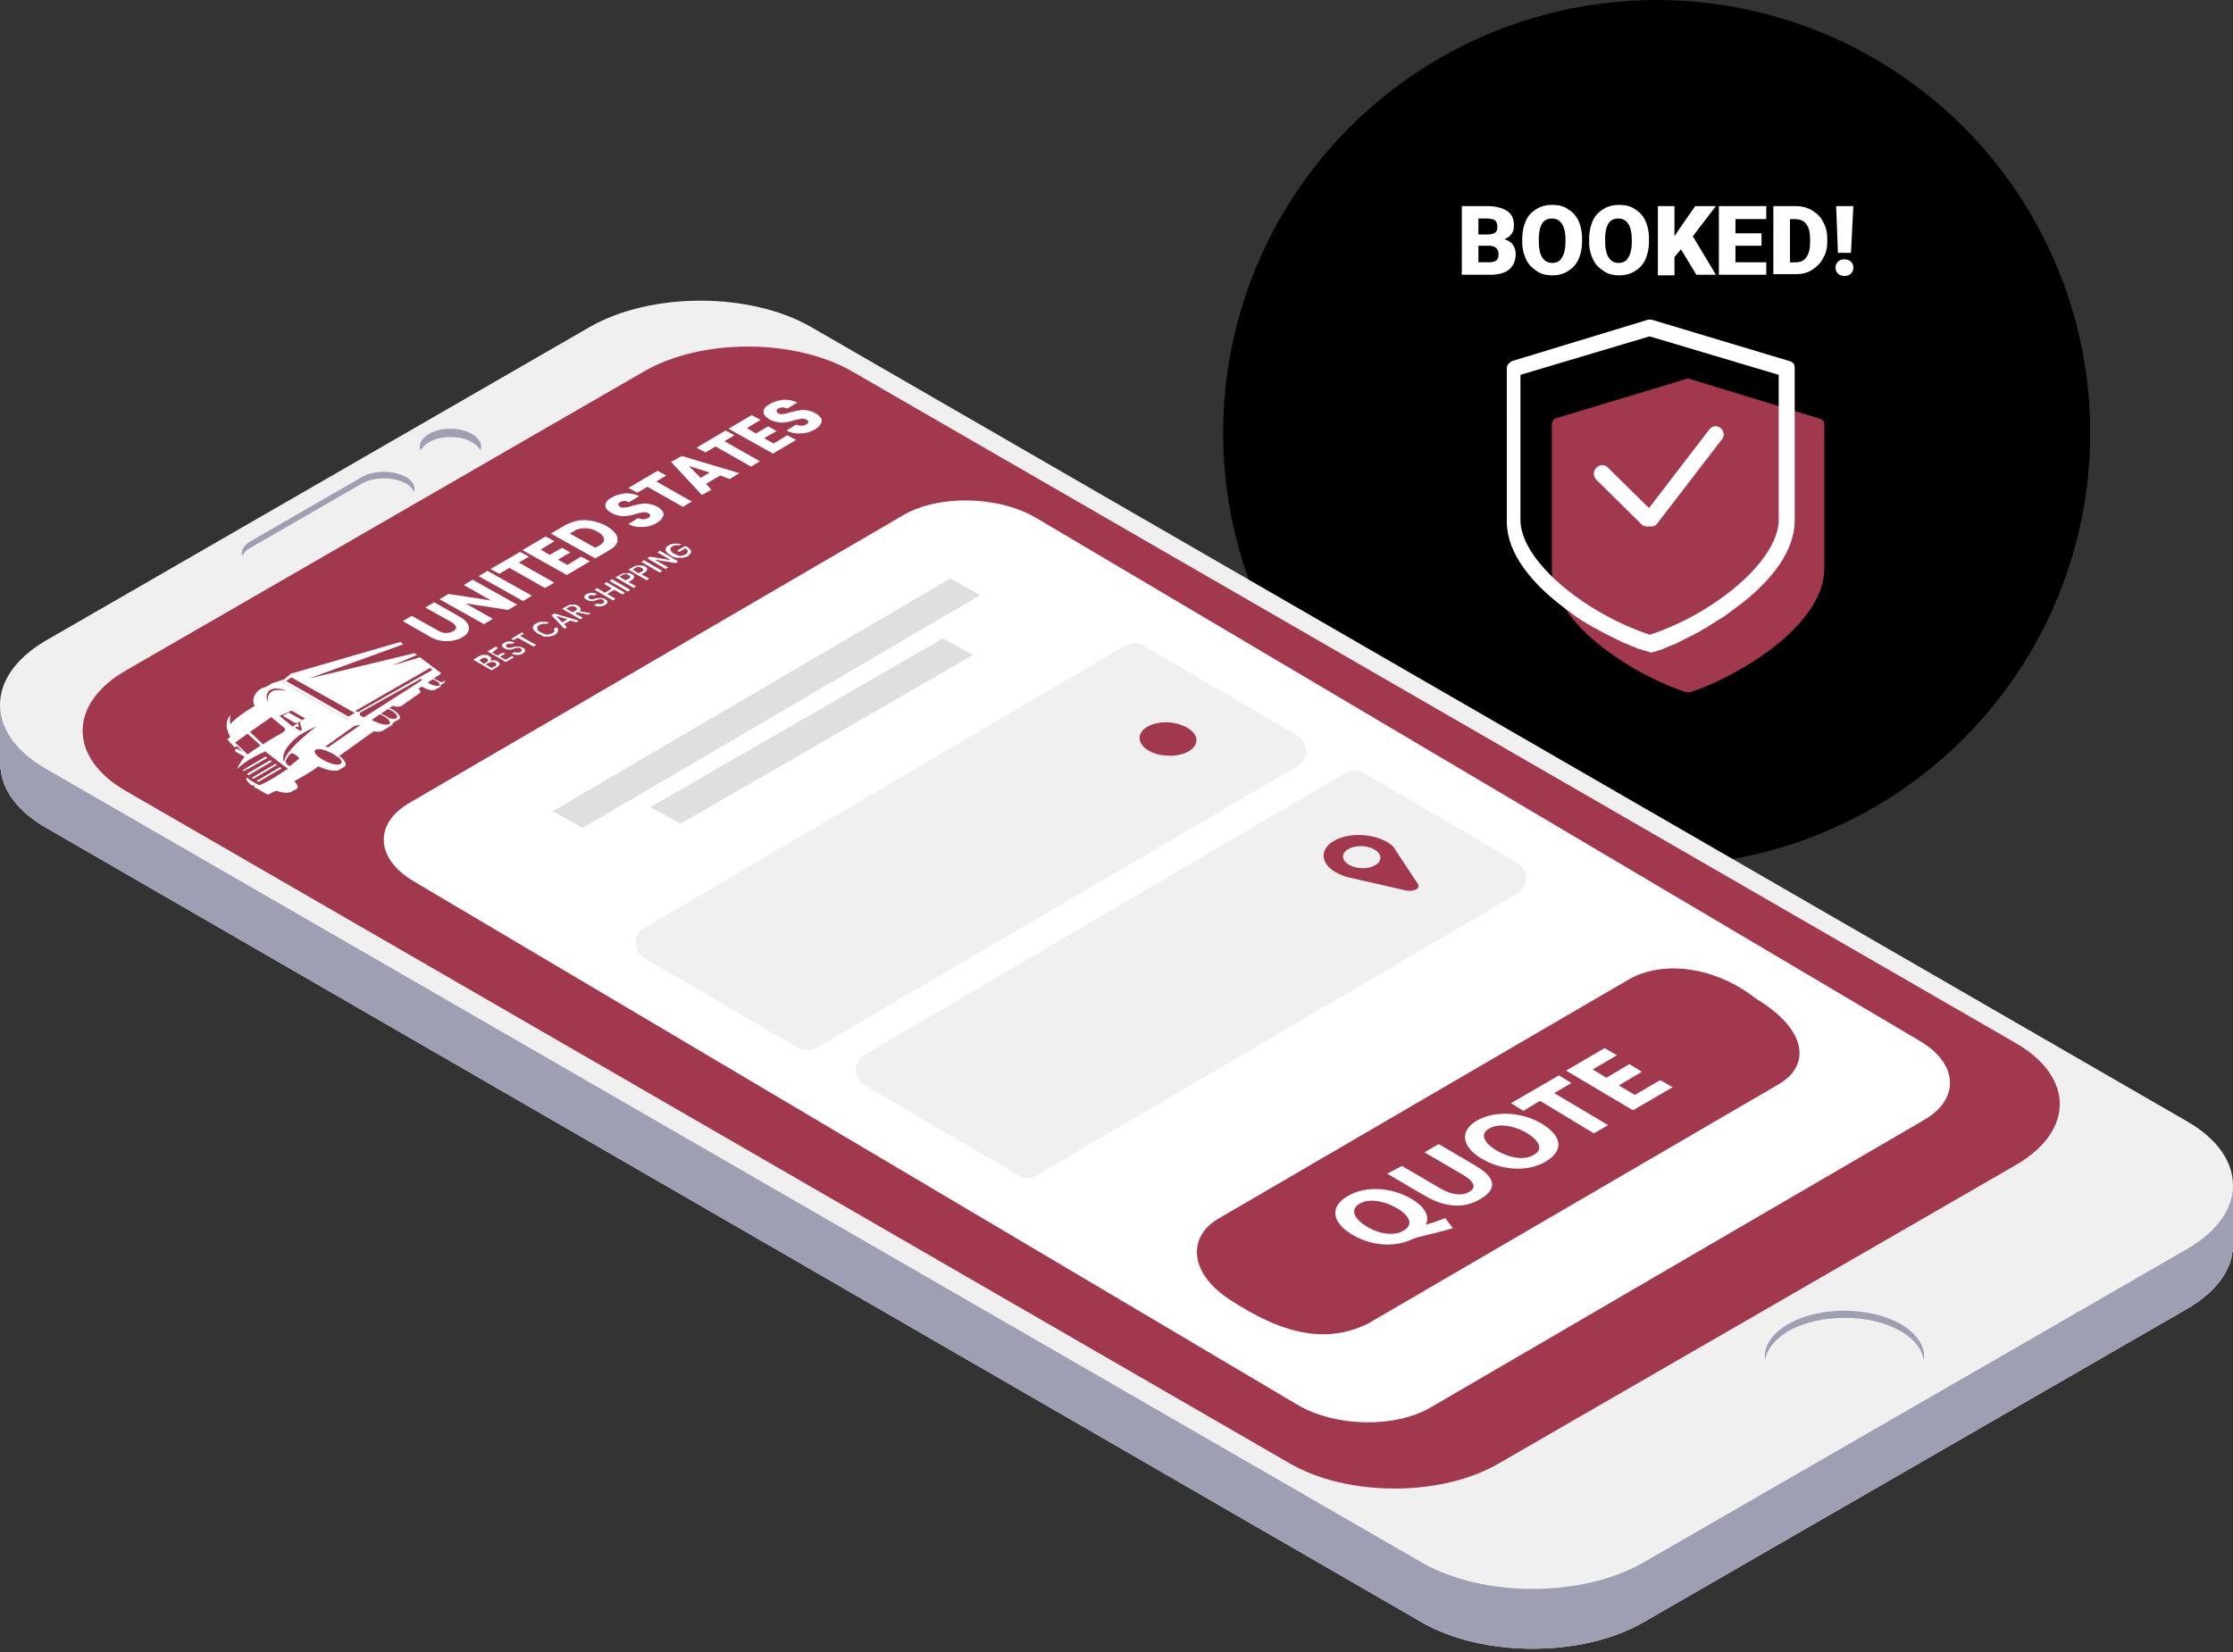 <?xml version="1.0" encoding="utf-8"?>
<!-- Generator: Adobe Illustrator 28.0.0, SVG Export Plug-In . SVG Version: 6.00 Build 0)  -->
<svg version="1.1" id="Layer_1" xmlns="http://www.w3.org/2000/svg" xmlns:xlink="http://www.w3.org/1999/xlink" x="0px" y="0px"
	 viewBox="0 0 377 279" style="enable-background:new 0 0 377 279;" xml:space="preserve">
<rect x="0" y="0" width="377" height="279" fill="#333333" stroke="none"/>
<style type="text/css">
	.st0{fill:#FFFFFF;}
	.st1{fill:#F0F0F0;}
	.st2{fill:#9E9FB2;}
	.st3{fill-rule:evenodd;clip-rule:evenodd;fill:#A2384D;}
	.st4{fill:#A2384D;}
	.st5{fill-rule:evenodd;clip-rule:evenodd;fill:#F0F0F0;}
	.st6{fill-rule:evenodd;clip-rule:evenodd;fill:#DFDFDF;}
</style>
<g>
	<g>
		<ellipse cx="279.7" cy="73.1" rx="73.2" ry="73.1"/>
		<path class="st0" d="M311.4,43.8c0.4,0,0.8,0.1,1.1,0.4c0.3,0.3,0.4,0.6,0.4,1s-0.1,0.7-0.4,1s-0.6,0.4-1.1,0.4
			c-0.4,0-0.8-0.1-1.1-0.4c-0.3-0.3-0.4-0.6-0.4-1s0.1-0.7,0.4-1S310.9,43.8,311.4,43.8z M262.1,34.6c1,0,1.9,0.2,2.6,0.7
			c0.8,0.5,1.4,1.1,1.8,2s0.6,1.8,0.6,3v0.5c0,1.1-0.2,2.1-0.6,3s-1,1.5-1.8,2s-1.7,0.7-2.6,0.7c-1,0-1.9-0.2-2.6-0.7
			c-0.8-0.5-1.4-1.1-1.8-1.9c-0.4-0.8-0.7-1.8-0.7-2.9v-0.7c0-1.1,0.2-2.1,0.6-3s1-1.5,1.8-2S261.1,34.6,262.1,34.6z M273.4,34.6
			c1,0,1.9,0.2,2.6,0.7c0.8,0.5,1.4,1.1,1.8,2s0.6,1.8,0.6,3v0.5c0,1.1-0.2,2.1-0.6,3s-1,1.5-1.8,2s-1.7,0.7-2.6,0.7
			c-1,0-1.9-0.2-2.6-0.7c-0.8-0.5-1.4-1.1-1.8-1.9c-0.4-0.8-0.7-1.8-0.7-2.9v-0.7c0-1.1,0.2-2.1,0.6-3s1-1.5,1.8-2
			S272.4,34.6,273.4,34.6z M282.7,34.8v5.1l1-1.5l2.5-3.6h3.5l-3.9,5.1l3.9,6.5h-3.3l-2.6-4.3l-1.1,1.3v3.1h-2.8V34.8H282.7z
			 M251,34.8c1.5,0,2.6,0.3,3.4,0.8c0.8,0.5,1.2,1.3,1.2,2.4c0,0.6-0.1,1.1-0.4,1.5c-0.3,0.4-0.7,0.7-1.2,0.9
			c0.6,0.2,1.1,0.5,1.4,0.9c0.3,0.4,0.5,1,0.5,1.6c0,1.1-0.4,2-1.1,2.6c-0.7,0.6-1.8,0.9-3.2,0.9h-4.8V34.8H251L251,34.8z
			 M298.2,34.8V37H293v2.4h4.4v2.1H293v2.8h5.2v2.1h-8V34.8H298.2L298.2,34.8z M303.1,34.8c1,0,1.9,0.2,2.8,0.7
			c0.8,0.5,1.5,1.1,1.9,2c0.5,0.8,0.7,1.8,0.7,2.8v0.5c0,1.1-0.2,2-0.7,2.8c-0.4,0.8-1.1,1.5-1.9,2s-1.7,0.7-2.7,0.7h-3.8V34.8
			H303.1z M262,36.9c-1.4,0-2.1,1-2.2,3.1v0.9c0,1.1,0.2,2,0.6,2.6s0.9,0.9,1.7,0.9c0.7,0,1.3-0.3,1.6-0.9c0.4-0.6,0.6-1.5,0.6-2.6
			v-0.5c0-1.1-0.2-2-0.6-2.6S262.8,36.9,262,36.9z M273.2,36.9c-1.4,0-2.1,1-2.2,3.1v0.9c0,1.1,0.2,2,0.6,2.6s0.9,0.9,1.7,0.9
			c0.7,0,1.3-0.3,1.6-0.9c0.4-0.6,0.6-1.5,0.6-2.6v-0.5c0-1.1-0.2-2-0.6-2.6S274,36.9,273.2,36.9z M251.6,41.5h-2v2.8h1.8
			c0.5,0,0.9-0.1,1.2-0.3s0.4-0.6,0.4-1C253,42,252.5,41.6,251.6,41.5z M303.1,37h-0.9v7.3h1c0.8,0,1.4-0.3,1.8-0.9
			c0.4-0.6,0.6-1.4,0.6-2.5v-0.5c0-1.1-0.2-2-0.6-2.5C304.6,37.3,303.9,37,303.1,37z M312.9,34.8l-0.4,7.9h-2.2l-0.3-7.9H312.9z
			 M251,36.9h-1.4v2.7h1.5c0.6,0,1-0.1,1.3-0.3s0.4-0.5,0.4-1s-0.1-0.8-0.4-1.1C252.1,37,251.7,36.9,251,36.9L251,36.9z"/>
		<path class="st1" d="M377,200.2c0-3.9-2.5-7.8-7.7-10.8L136.9,55.2c-10.3-5.9-27-5.9-37.3,0l-91.9,53c-5.1,3-7.7,6.9-7.7,10.8
			v10.8h0.1c0.3,3.6,2.8,7.2,7.7,10L240.1,274c10.3,5.9,27,5.9,37.3,0l91.9-53c4.6-2.7,7.2-6.1,7.6-9.6h0.1V200.2z"/>
		<path class="st2" d="M377,200.2c0,3.9-2.6,7.7-7.7,10.7l-91.9,53c-10.3,5.9-27,5.9-37.3,0L7.7,129.8c-5.2-3-7.7-6.9-7.7-10.8v10.8
			h0.1c0.3,3.6,2.8,7.2,7.7,10L240.1,274c10.3,5.9,27,5.9,37.3,0l91.9-53c4.6-2.7,7.2-6.1,7.6-9.6h0.1V200.2z"/>
		<path class="st3" d="M21.3,133.6l196.4,113.5c9.8,5.7,25.7,5.7,35.4,0l87.3-50.4c9.8-5.7,9.8-14.8,0-20.5L144,62.8
			c-9.8-5.7-25.7-5.7-35.4,0l-87.3,50.4C11.5,118.8,11.5,128,21.3,133.6L21.3,133.6z"/>
		<path class="st2" d="M301.9,223.6c5.2-3,13.7-3,19,0c2.9,1.7,4.2,3.9,3.9,6.1c-0.3-1.8-1.5-3.5-3.9-4.9c-5.2-3-13.7-3-19,0
			c-2.3,1.4-3.6,3.1-3.9,4.9C297.7,227.5,299,225.3,301.9,223.6z M61.2,80.5c2-1.1,5.2-1.1,7.2,0h0.1c1.2,0.7,1.7,1.7,1.4,2.6
			c-0.2-0.5-0.7-1.1-1.4-1.5h-0.1c-2-1.1-5.2-1.1-7.2,0L42.3,92.5c-0.8,0.4-1.2,0.9-1.4,1.5c-0.3-0.9,0.2-1.9,1.4-2.6L61.2,80.5z
			 M72.4,73.3c2-1.2,5.3-1.2,7.3,0c1.3,0.8,1.8,1.8,1.4,2.8c-0.2-0.5-0.7-1-1.4-1.4c-2-1.2-5.3-1.2-7.3,0c-0.7,0.4-1.1,0.9-1.4,1.4
			C70.6,75.1,71.1,74.1,72.4,73.3z"/>
		<path class="st0" d="M324.9,189.1l-83.4,48.6c-6,3.5-16.1,3.3-22.5-0.5L69.8,148.8c-6.4-3.8-6.7-9.7-0.7-13.2L152.5,87
			c6-3.5,16.1-3.3,22.5,0.5l149.3,88.4C330.6,179.7,330.9,185.6,324.9,189.1L324.9,189.1z"/>
		<path class="st4" d="M300.3,183.1L231,223.5c-8,4-15.8,0.8-22.7-3.6c-7.8-4.7-7.8-11.1-2.6-14.1l69.3-40.4c6-3.4,14.8-2,21.4,3.2
			C305.5,174.1,305.5,180.1,300.3,183.1L300.3,183.1z"/>
		<path class="st5" d="M108.8,156.7L190,109c0.9-0.5,2.1-0.5,3,0l26,15.2c1.4,0.8,1.9,2.7,1.1,4.1c-0.3,0.4-0.6,0.8-1.1,1.1
			l-81.2,47.6c-0.9,0.5-2.1,0.5-3,0l-26-15.2c-1.4-0.8-1.9-2.7-1.1-4.1C107.9,157.3,108.3,156.9,108.8,156.7L108.8,156.7z"/>
		<path class="st6" d="M93.3,137l67.1-39.3l5.1,2.8l-67.1,39.3L93.3,137z"/>
		<path class="st6" d="M109.8,136.3l49.4-28.5l5.1,2.8l-49.4,28.5L109.8,136.3z"/>
		<path class="st5" d="M146,178.1l81.2-47.6c0.9-0.6,2.1-0.5,3,0l26,15.2c1.4,0.8,1.9,2.7,1.1,4.1c-0.3,0.4-0.6,0.8-1.1,1.1
			L175,198.5c-0.9,0.6-2.1,0.6-3,0l-26-15.2c-1.4-0.8-1.9-2.7-1.1-4.1C145.2,178.7,145.5,178.3,146,178.1L146,178.1z"/>
		<path class="st4" d="M234.2,142.2c0.6,0.4,1.1,0.7,1.3,1.2l3.9,5.9c0.2,0.3,0.1,0.7-0.3,0.9c-0.4,0.2-1,0.3-1.6,0.2l-10.1-2.3
			c-0.7-0.2-1.3-0.5-1.9-0.8c-2.6-1.5-2.7-3.9-0.3-5.3C227.6,140.6,231.6,140.7,234.2,142.2L234.2,142.2z M227.6,143.4
			c-1.2,0.7-1.1,1.9,0.1,2.6c1.3,0.8,3.3,0.8,4.5,0.1s1.1-1.9-0.1-2.6C230.8,142.7,228.8,142.7,227.6,143.4z M192.4,124.5
			c0.1-1.5,2.3-2.7,5-2.5c2.6,0.2,4.7,1.6,4.6,3.1c-0.1,1.5-2.3,2.7-5,2.5C194.4,127.5,192.3,126.1,192.4,124.5z"/>
		<path class="st0" d="M238.2,202.4c2.6,1.5,3.2,3.2,2.5,4.4h0.1c1.1-0.3,2.2-0.7,3.2-1.1l1.3,1.7c-2,0.6-3.7,1-5.8,1.5l-0.9,0.3
			c-2.6,1.3-6.6,1.5-10.3-0.7c-3.4-2-3.9-4.7-0.8-6.5C230.7,200.1,235.1,200.6,238.2,202.4L238.2,202.4z M229.5,203.3
			c-1.6,1-0.9,2.5,1.2,3.8c2.1,1.3,4.7,1.7,6.3,0.7c1.7-1,1-2.5-1.2-3.8C233.7,202.8,231.1,202.3,229.5,203.3z M242.9,193.2l6.3,3.7
			c3.5,2.1,3.5,4,0.7,5.6c-2.7,1.6-5.8,1.5-9.4-0.6l-6.3-3.7l2.5-1.3l6.5,3.8c1.9,1.1,3.6,1.3,4.8,0.6c1.3-0.7,1-1.7-1-2.9l-6.5-3.8
			L242.9,193.2L242.9,193.2z M260.2,189.7c3.7,2.2,3.8,4.7,0.7,6.5c-3.1,1.8-7.5,1.4-10.7-0.5c-3.4-2-3.9-4.7-0.8-6.5
			C252.7,187.4,257.1,187.9,260.2,189.7z M251.4,190.6c-1.6,0.9-0.9,2.4,1.3,3.7s4.7,1.7,6.3,0.7c1.6-0.9,0.9-2.4-1.3-3.7
			C255.7,190.1,253,189.6,251.4,190.6z M263.2,181.6l2.1,1.3l-2.9,1.7l9.1,5.4l-2.4,1.4l-9.1-5.5l-2.8,1.7l-2.1-1.3L263.2,181.6
			L263.2,181.6z M270.9,177l2.1,1.2l-4.1,2.4l2.3,1.4l3.9-2.3l2.1,1.3l-3.9,2.3l2.7,1.6l4.3-2.5l2.1,1.2l-6.7,3.9l-11.3-6.7
			L270.9,177L270.9,177z"/>
		<path class="st3" d="M307.2,70.7L285.3,64c-0.2-0.1-0.4-0.1-0.6,0l-21.9,6.6c-0.5,0.1-0.8,0.6-0.8,1.1V96
			c0,9.8,14.8,18.4,22.7,20.9c0.1,0,0.2,0,0.3,0s0.2,0,0.3,0c7.9-2.5,22.7-11.2,22.7-20.9V71.7C308,71.2,307.7,70.8,307.2,70.7z"/>
		<path class="st0" d="M278.2,54c0.2,0,0.3-0.1,0.5,0l0.2,0l23.3,7c0.4,0.1,0.8,0.5,0.8,1l0,0.2v25.7c0,5.1-3.8,9.9-8.7,13.8
			l-0.8,0.6c-0.5,0.4-1.1,0.8-1.6,1.2l-0.8,0.6l-0.8,0.5c-0.3,0.2-0.6,0.3-0.8,0.5l-0.8,0.5l-0.8,0.5l-0.4,0.2l-0.8,0.5
			c-0.3,0.1-0.6,0.3-0.8,0.4l-0.8,0.4l-0.4,0.2l-0.8,0.4l-0.8,0.4l-0.4,0.2l-0.8,0.3l-0.7,0.3l-0.7,0.3l-0.7,0.2
			c-0.2,0.1-0.5,0.2-0.7,0.2c-0.1,0-0.2,0.1-0.3,0.1c-0.1,0-0.2,0-0.3-0.1l-0.7-0.2l-0.7-0.2c-0.1,0-0.2-0.1-0.4-0.1l-0.7-0.3
			l-0.8-0.3l-0.4-0.2l-0.8-0.3l-0.8-0.4l-0.8-0.4l-0.4-0.2l-0.8-0.4l-0.8-0.4c-0.8-0.5-1.7-0.9-2.5-1.4l-0.8-0.5
			c-0.6-0.4-1.1-0.7-1.6-1.1l-0.8-0.6c-0.1-0.1-0.3-0.2-0.4-0.3l-0.8-0.6c-4.9-3.8-8.9-8.6-9.1-13.7l0-0.4V62.2
			c0-0.5,0.3-0.9,0.7-1.1l0.1-0.1L278.2,54L278.2,54z M278.5,56.8l-21.8,6.5v24.5c0,6.9,10.8,15.6,21.3,19.2l0.5,0.2l0,0
			c10.5-3.4,21.4-12.1,21.8-19.1l0-0.3V63.3L278.5,56.8L278.5,56.8z"/>
		<path class="st0" d="M288.6,72.5c0.5-0.6,1.3-0.7,1.9-0.2c0.5,0.4,0.7,1.2,0.3,1.8l-0.1,0.1l-10.9,14.2c-0.2,0.3-0.5,0.5-0.9,0.5
			l-0.2,0H278c-0.3,0-0.6-0.1-0.8-0.3l-0.1-0.1l-7.6-7.5c-0.5-0.5-0.6-1.4,0-2c0.5-0.5,1.2-0.6,1.8-0.2l0.1,0.1l7,6.9L288.6,72.5
			L288.6,72.5z"/>
	</g>
</g>
<g>
	<g>
		<g>
			<path class="st0" d="M73.7,113.9c0.2,0.1,0.4,0.2,0.6,0.3c0.6,0.3,0.9,0.7,0.6,0.9c-0.1,0.1-0.4,0.1-0.7,0
				c-0.1-0.1-0.3-0.2-0.5-0.3c-0.3-0.1-0.5-0.3-0.8-0.3c0,0,0,0,0,0l-0.2,0.1c0.3,0.1,0.5,0.2,0.8,0.3c0.6,0.3,0.9,0.7,0.6,0.9
				c-0.3,0.1-0.9,0-1.5-0.3c-0.3-0.2-0.5-0.3-0.6-0.5l-1.1,0.6c0.1,0.2,0.3,0.3,0.6,0.5c0.7,0.4,1.6,0.6,1.9,0.4l0.9-0.5
				c0.1-0.1,0.1-0.2,0.1-0.3l0.6-0.4c0.3-0.2,0-0.7-0.7-1.1c-0.2-0.1-0.4-0.2-0.6-0.3L73.7,113.9z"/>
			<path class="st0" d="M65.6,119.6l-0.2,0.1c0.2,0.1,0.3,0.2,0.5,0.2c1,0.5,1.4,1.2,1,1.4c-0.2,0.1-0.7,0.1-1.2,0
				c-0.2-0.2-0.5-0.4-0.8-0.5c-0.3-0.1-0.5-0.3-0.8-0.4l-0.2,0.1c0.3,0.1,0.5,0.2,0.8,0.4c1,0.5,1.4,1.2,1,1.4
				c-0.4,0.2-1.5,0-2.5-0.5c-0.3-0.1-0.5-0.3-0.7-0.5l-1.6,0.9c0.2,0.2,0.2,0.4,0.5,0.6c1.2,0.7,2.6,1,3.2,0.6l1.5-0.9
				c0.2-0.1,0.2-0.3,0.2-0.4l1-0.6c0.6-0.3,0-1.1-1.2-1.8C65.9,119.7,65.8,119.6,65.6,119.6z"/>
			<path class="st0" d="M59.1,121l1.4,0.8l0.3-1.2l-0.1-0.2l10.4-5.8l0.1,0.3l-10.8,6.9l1.1,0.6l12.9-8.6l-1-0.9L59.1,121z"/>
			<path class="st0" d="M46.4,132.7c1.4,0.7,2.9,1,3.6,0.6c0.6-0.4,0.1-1.2-1.1-2C48.3,131.9,47.4,132.3,46.4,132.7z"/>
			<path class="st0" d="M45.4,133c1.5,0.8,3.1,1.1,3.8,0.7l0.8-0.5l-0.6-0.4c-0.2-0.3-0.6-0.7-1.1-1.1
				C47.5,132.3,46.5,132.7,45.4,133z"/>
			<path class="st0" d="M52.6,126.4l-0.8,0.5c-0.7,0.4,0,1.4,1.5,2.3c1.5,0.8,3.3,1.2,4,0.8l0.8-0.5c0.7-0.4,0-1.4-1.5-2.3
				C55.1,126.3,53.3,126,52.6,126.4z M57.5,129c-0.5,0.3-1.8,0-3-0.7c-1.2-0.7-1.7-1.4-1.2-1.7c0.5-0.3,1.8,0,3,0.7
				C57.5,128,58,128.7,57.5,129z"/>
			<path class="st0" d="M70.8,117.1l-3,2.1c-0.3,0.2-0.9,0.2-1.4,0c-0.4-0.2-0.5-0.6-0.2-0.8l3-2.1c0.3-0.2,0.9-0.2,1.4,0
				C71,116.5,71.1,116.9,70.8,117.1z"/>
			<path class="st0" d="M44.9,127.8l-3.1,1.8l0,0.3l3.3-1.9L44.9,127.8z"/>
			<path class="st0" d="M40.9,130.1l0.3,0.1l3.9-2.3l-0.3-0.1L40.9,130.1z M42,130.9l3.9-2.3l-0.3-0.1l-3.9,2.3L42,130.9z
				 M42.8,131.5l3.9-2.3l-0.3-0.1l-3.9,2.3L42.8,131.5z M43.6,132l3.9-2.3l-0.3-0.1l-3.9,2.3L43.6,132z"/>
			<path class="st0" d="M46.5,129l-3.9,2.3l0.3,0.1l3.9-2.3L46.5,129z"/>
			<path class="st0" d="M60,120.9l-1.1,0.7l-11.4-6.5l0.5-0.4l-2.1,0.7l-1,0.6c-0.8,0.2-1,0.4-1,0.4c-0.1,0.1-0.3,0.2-0.4,0.3
				c-0.7,0.8-1,1.7-0.5,2.5c-1.7,1-3.4,2.2-4.1,3.1c-0.1-0.5-0.1-1.1,0-1.6c0,0,0,0,0,0c-1.2,1.5-0.4,3.1,0,3.7
				c-0.4,0.3-0.5,0.5-0.5,0.5l1.2,1.3l0.4-0.2L41,127l-1-0.6l-0.3,0.2l0,0.3l1.6,0.9c-0.5,0.6-1,1.4-1.3,2.1c1.8-1.8,4.8-3,4.8-3
				s3.3,2.6,3.8,2.9c-3.3,2.3-4.8,2.8-4.8,2.8c-0.9-0.4-1.6-0.9-2.2-1.3c0,0.1,0,0.1,0,0.2c0,0,0,0,0,0c0,0,0,0.1,0,0.1c0,0,0,0,0,0
				c0,0,0,0.1,0,0.1c0,0,0,0,0,0c0,0,0,0.1,0.1,0.1c0,0,0,0,0,0c0,0,0,0.1,0.1,0.1c0,0,0,0,0,0.1c0,0,0.1,0.1,0.1,0.1
				c0,0,0,0,0.1,0.1c0,0,0.1,0.1,0.1,0.1c0,0,0,0,0.1,0.1c0.1,0.1,0.1,0.1,0.2,0.2l0.5,0l0,0.3l2.3,1.3c0,0,6.6-3.1,8.8-5l0.2,0.1
				l1-0.6c-0.3-0.1-0.5-0.2-0.8-0.4c-1.2-0.7-1.7-1.4-1.2-1.7c0.5-0.3,1.8,0,3,0.7c0.3,0.1,0.5,0.3,0.7,0.5l0.6-0.3l6.7-4.8
				l-3.4-1.9l-0.6,0.4L60,120.9L60,120.9z M45.9,116.4c1.1-0.4,2.5,0.3,2.5,0.3c-3.9-0.9-3.1,1.9-3.1,1.9
				C44.9,117.9,44.8,116.8,45.9,116.4z M49.8,122.9C49.8,122.9,49.8,122.9,49.8,122.9C49.8,122.8,49.8,122.8,49.8,122.9
				c0.2-0.2,0.5-0.2,0.7-0.1l-0.2-0.7l-0.9,0.6l-2.2-1.8l2-0.9l2.3,1.3l-0.9,0.6l0.3,1.1l0,0c0.1,0.1,0.1,0.2,0,0.3
				c0,0-0.1,0.1-0.1,0.1c0,0-0.1,0-0.1,0L49.8,122.9z M45.8,121.1l2.3,1.9c0,0,0.3,0.4-0.7,0.9c0,0-1.5,0.8-3,1.8l-2.2-2.1
				L45.8,121.1z M41.8,127.4l-2.1-2l2.1-1.5l2.2,2C43.2,126.4,42.4,127,41.8,127.4z M50.5,128.1c-0.1,0.1-0.8,0.7-1.6,1.3
				c0,0-0.7-0.4-0.7-0.8c0.2-0.5,0.6-1.3,1.1-1.4C49.8,127.3,50.6,128,50.5,128.1z M48,128.7c0,0-1.2-1.6,2.5-4.5
				c0,0,1.4-0.9,2.9-1.5C53.4,122.7,47.9,126.8,48,128.7z M55.4,126.2l-0.5-0.1l4.9-3.5l1.1-0.2L55.4,126.2z"/>
			<path class="st0" d="M49.2,114.4l10.7,6l-1.1,0.6l-10.5-6L49.2,114.4z M49.1,113.8l-1.6,1.3l11.4,6.5l1.9-1.1L49.1,113.8z"/>
			<path class="st0" d="M45.9,128.5l-0.3-0.1l-3.8,2.2l0,0.1l0.1,0.1L45.9,128.5z"/>
			<path class="st0" d="M47.3,129.6l-3.9,2.3l0.3,0.1l3.9-2.3L47.3,129.6z"/>
			<path class="st0" d="M48.7,120.3l-0.8,0.5l2.3,1.3l0.8-0.5L48.7,120.3z"/>
			<path class="st0" d="M49.8,122.1l0.4-0.1l-2.3-1.3l-0.1,0.2L49.8,122.1z"/>
			<path class="st0" d="M70.9,111l-4.7,1.4l4.2-1.8l-0.4-0.3l-17.9,4.3l16-5.8l-0.5-0.4l-18.6,5.4l10.9,6.3l12.7-7.3l1.5,1.2
				l0.4-0.3L70.9,111z"/>
		</g>
	</g>
	<path class="st0" d="M69.5,104l4.5,2.5c0.4,0.3,0.9,0.4,1.3,0.4c0.4,0,0.8-0.1,1.2-0.3c0.4-0.2,0.5-0.4,0.5-0.7
		c0-0.2-0.3-0.5-0.7-0.8l-4.5-2.5l1.5-0.9l4.4,2.5c0.7,0.4,1.1,0.8,1.3,1.2c0.2,0.4,0.2,0.8,0.1,1.2c-0.2,0.4-0.5,0.7-1,1
		c-0.5,0.3-1.1,0.5-1.7,0.6c-0.6,0.1-1.3,0.1-2,0c-0.7-0.1-1.4-0.4-2-0.8l-4.4-2.5L69.5,104z"/>
	<path class="st0" d="M87.3,102.1l-1.5,0.9l-7.2-1.1l4.6,2.6l-1.5,0.9l-7.5-4.2l1.5-0.9l7.2,1.1l-4.6-2.6l1.5-0.9L87.3,102.1z"/>
	<path class="st0" d="M82.3,96.4l7.5,4.2l-1.5,0.9l-7.5-4.2L82.3,96.4z"/>
	<path class="st0" d="M87.8,93.2l1.5,0.8l-1.7,1l6,3.4L92,99.3l-6-3.4l-1.7,1l-1.5-0.8L87.8,93.2z"/>
	<path class="st0" d="M91.3,92.8l1.5,0.9l2.1-1.2l1.4,0.8l-2.1,1.2l1.6,0.9l2.3-1.4l1.5,0.8l-3.9,2.3l-7.5-4.2l3.9-2.3l1.5,0.8
		L91.3,92.8z"/>
	<path class="st0" d="M95.4,88.7c0.7-0.4,1.4-0.6,2.2-0.8c0.8-0.1,1.6-0.1,2.5,0.1c0.8,0.2,1.6,0.4,2.4,0.9c0.7,0.4,1.2,0.9,1.5,1.3
		c0.3,0.5,0.3,1,0.2,1.4c-0.2,0.5-0.6,0.9-1.3,1.3l-2.4,1.4L93,90.1L95.4,88.7z M101.2,92.1c0.6-0.3,0.8-0.7,0.8-1.1
		c-0.1-0.4-0.4-0.8-1.1-1.2c-0.7-0.4-1.4-0.6-2.1-0.6c-0.7,0-1.3,0.1-1.9,0.5l-0.7,0.4l4.3,2.4L101.2,92.1z"/>
	<path class="st0" d="M110.9,88.3c-0.5,0.3-1,0.5-1.5,0.6c-0.5,0.1-1.1,0.1-1.7,0.1c-0.6-0.1-1.1-0.2-1.6-0.5l1.6-1
		c0.3,0.1,0.6,0.2,0.9,0.2c0.3,0,0.5-0.1,0.8-0.2c0.2-0.1,0.3-0.3,0.4-0.4c0-0.1-0.1-0.3-0.3-0.4c-0.2-0.1-0.4-0.2-0.6-0.2
		c-0.2,0-0.4,0-0.7,0.1c-0.2,0-0.5,0.1-0.9,0.2c-0.6,0.2-1,0.3-1.4,0.3c-0.4,0.1-0.8,0.1-1.3,0c-0.5-0.1-0.9-0.2-1.4-0.5
		c-0.7-0.4-1-0.8-1-1.3c0-0.5,0.4-0.9,1.1-1.3c0.7-0.4,1.5-0.6,2.3-0.7c0.8,0,1.6,0.1,2.3,0.5l-1.7,1c-0.3-0.1-0.5-0.2-0.8-0.2
		c-0.3,0-0.5,0.1-0.7,0.2c-0.2,0.1-0.3,0.2-0.3,0.4c0,0.1,0.1,0.3,0.3,0.4c0.2,0.1,0.5,0.2,0.8,0.1c0.3,0,0.8-0.1,1.3-0.3
		c0.6-0.1,1.1-0.3,1.5-0.3c0.4-0.1,0.8-0.1,1.3,0c0.5,0.1,0.9,0.2,1.4,0.5c0.4,0.2,0.7,0.5,0.9,0.8c0.2,0.3,0.2,0.6,0,0.9
		C111.7,87.7,111.4,88,110.9,88.3z"/>
	<path class="st0" d="M111,79.5l1.5,0.8l-1.7,1l6,3.4l-1.5,0.9l-6-3.4l-1.7,1l-1.5-0.8L111,79.5z"/>
	<path class="st0" d="M121.6,80.3l-2.4,1.4l0.9,1l-1.6,0.9l-5.2-5.6l1.8-1l9.7,2.9l-1.6,1L121.6,80.3z M119.8,79.8l-3.5-1.1l2,2
		L119.8,79.8z"/>
	<path class="st0" d="M122.5,72.7l1.5,0.8l-1.7,1l6,3.4l-1.5,0.9l-6-3.4l-1.7,1l-1.5-0.8L122.5,72.7z"/>
	<path class="st0" d="M126.1,72.3l1.5,0.9l2.1-1.2l1.4,0.8l-2.1,1.2l1.6,0.9l2.3-1.4l1.5,0.8l-3.9,2.3l-7.5-4.2l3.9-2.3l1.5,0.8
		L126.1,72.3z"/>
	<path class="st0" d="M137.6,72.5c-0.5,0.3-1,0.5-1.5,0.6c-0.5,0.1-1.1,0.1-1.7,0.1c-0.6-0.1-1.1-0.2-1.6-0.5l1.6-1
		c0.3,0.1,0.6,0.2,0.9,0.2c0.3,0,0.5-0.1,0.8-0.2c0.2-0.1,0.3-0.3,0.4-0.4c0-0.1-0.1-0.3-0.3-0.4c-0.2-0.1-0.4-0.2-0.6-0.2
		c-0.2,0-0.4,0-0.7,0.1c-0.2,0-0.5,0.1-0.9,0.2c-0.6,0.2-1,0.3-1.4,0.3c-0.4,0.1-0.8,0.1-1.3,0c-0.5-0.1-0.9-0.2-1.4-0.5
		c-0.7-0.4-1-0.8-1-1.3c0-0.5,0.4-0.9,1.1-1.3c0.7-0.4,1.5-0.6,2.3-0.7c0.8,0,1.6,0.1,2.3,0.5l-1.7,1c-0.3-0.1-0.5-0.2-0.8-0.2
		c-0.3,0-0.5,0.1-0.7,0.2c-0.2,0.1-0.3,0.2-0.3,0.4c0,0.1,0.1,0.3,0.3,0.4c0.2,0.1,0.5,0.2,0.8,0.1c0.3,0,0.8-0.1,1.3-0.3
		c0.6-0.1,1.1-0.3,1.5-0.3c0.4-0.1,0.8-0.1,1.3,0c0.5,0.1,0.9,0.2,1.4,0.5c0.4,0.2,0.7,0.5,0.9,0.8c0.2,0.3,0.2,0.6,0,0.9
		C138.4,71.9,138.1,72.2,137.6,72.5z"/>
	<path class="st0" d="M82.8,111.6c0.2-0.1,0.4-0.1,0.6-0.1c0.2,0,0.5,0.1,0.6,0.2c0.2,0.1,0.3,0.2,0.3,0.3c0.1,0.1,0.1,0.2,0,0.3
		c-0.1,0.1-0.2,0.2-0.3,0.3l-1,0.6l-3.1-1.8l1-0.6c0.2-0.1,0.4-0.2,0.6-0.2c0.2,0,0.4,0,0.6,0c0.2,0,0.4,0.1,0.5,0.2
		c0.2,0.1,0.3,0.2,0.3,0.3C82.9,111.4,82.9,111.5,82.8,111.6z M81.7,112.1l0.5-0.3c0.1-0.1,0.2-0.2,0.2-0.3c0-0.1-0.1-0.2-0.2-0.3
		c-0.1-0.1-0.3-0.1-0.4-0.1c-0.2,0-0.3,0-0.4,0.1l-0.5,0.3L81.7,112.1z M83.6,112.5c0.1-0.1,0.2-0.2,0.2-0.3c0-0.1-0.1-0.2-0.2-0.3
		c-0.2-0.1-0.3-0.1-0.5-0.1c-0.2,0-0.3,0-0.5,0.1l-0.6,0.3l1,0.6L83.6,112.5z"/>
	<path class="st0" d="M83.1,110.2l0.9,0.5l0.9-0.5l0.4,0.2l-0.9,0.5l1,0.5l1-0.6l0.4,0.2l-1.4,0.8l-3.1-1.8l1.4-0.8l0.4,0.2
		L83.1,110.2z"/>
	<path class="st0" d="M88.2,110.4c-0.2,0.1-0.4,0.2-0.6,0.2c-0.2,0-0.4,0-0.6,0c-0.2,0-0.4-0.1-0.6-0.2l0.5-0.3
		c0.1,0.1,0.3,0.1,0.5,0.1c0.2,0,0.3,0,0.5-0.1c0.1-0.1,0.2-0.2,0.2-0.3c0-0.1-0.1-0.2-0.2-0.3c-0.1-0.1-0.2-0.1-0.3-0.1
		c-0.1,0-0.2,0-0.3,0c-0.1,0-0.3,0.1-0.4,0.1c-0.2,0.1-0.4,0.1-0.6,0.2c-0.2,0-0.3,0-0.5,0c-0.2,0-0.4-0.1-0.6-0.2
		c-0.2-0.1-0.3-0.2-0.4-0.3c-0.1-0.1-0.1-0.2,0-0.4c0.1-0.1,0.2-0.2,0.4-0.3c0.3-0.1,0.5-0.2,0.8-0.2c0.3,0,0.6,0.1,0.9,0.2
		l-0.5,0.3c-0.1-0.1-0.3-0.1-0.4-0.1c-0.2,0-0.3,0-0.4,0.1c-0.1,0.1-0.2,0.2-0.2,0.2c0,0.1,0.1,0.2,0.2,0.3c0.1,0.1,0.2,0.1,0.3,0.1
		c0.1,0,0.2,0,0.3,0c0.1,0,0.3-0.1,0.4-0.1c0.2-0.1,0.4-0.1,0.6-0.1c0.2,0,0.3,0,0.5,0c0.2,0,0.4,0.1,0.6,0.2
		c0.2,0.1,0.3,0.2,0.3,0.3c0.1,0.1,0.1,0.2,0,0.4C88.5,110.1,88.4,110.3,88.2,110.4z"/>
	<path class="st0" d="M88.1,106.8l0.4,0.2l-0.7,0.4l2.7,1.5l-0.4,0.3l-2.7-1.5l-0.7,0.4l-0.4-0.2L88.1,106.8z"/>
	<path class="st0" d="M90.8,107c-0.3-0.2-0.5-0.4-0.7-0.6c-0.1-0.2-0.2-0.4-0.1-0.6c0.1-0.2,0.2-0.4,0.5-0.5c0.3-0.2,0.6-0.3,1-0.3
		c0.4,0,0.8,0,1.2,0.1l-0.5,0.3c-0.2-0.1-0.4-0.1-0.7,0c-0.2,0-0.4,0.1-0.5,0.2c-0.2,0.1-0.3,0.2-0.3,0.4c0,0.1,0,0.3,0.1,0.4
		c0.1,0.1,0.3,0.3,0.5,0.4c0.2,0.1,0.5,0.2,0.7,0.3c0.3,0.1,0.5,0.1,0.7,0c0.2,0,0.4-0.1,0.6-0.2c0.2-0.1,0.3-0.2,0.3-0.3
		c0-0.1,0-0.2-0.1-0.4l0.5-0.3c0.2,0.2,0.3,0.5,0.2,0.7c-0.1,0.2-0.2,0.4-0.5,0.6c-0.2,0.1-0.5,0.2-0.9,0.3c-0.3,0-0.7,0-1.1,0
		C91.5,107.3,91.1,107.1,90.8,107z"/>
	<path class="st0" d="M96.3,104.8l-1.1,0.6l0.5,0.5l-0.4,0.3l-2.2-2.3l0.5-0.3l4.1,1.2l-0.4,0.3L96.3,104.8z M95.8,104.6l-1.9-0.6
		l1,1.1L95.8,104.6z"/>
	<path class="st0" d="M99.3,103.8l-1.9-0.4l-0.3,0.2l1.3,0.7l-0.4,0.3l-3.1-1.8l0.9-0.5c0.2-0.1,0.4-0.2,0.6-0.2c0.2,0,0.4,0,0.6,0
		c0.2,0,0.4,0.1,0.6,0.2c0.2,0.1,0.3,0.3,0.4,0.4c0.1,0.2,0,0.3-0.1,0.5l1.9,0.4L99.3,103.8z M96.7,103.4l0.5-0.3
		c0.2-0.1,0.2-0.2,0.2-0.3c0-0.1-0.1-0.2-0.3-0.3c-0.2-0.1-0.3-0.1-0.5-0.1c-0.2,0-0.3,0-0.5,0.1l-0.5,0.3L96.7,103.4z"/>
	<path class="st0" d="M102.1,102.2c-0.2,0.1-0.4,0.2-0.6,0.2c-0.2,0-0.4,0-0.6,0c-0.2,0-0.4-0.1-0.6-0.2l0.5-0.3
		c0.1,0.1,0.3,0.1,0.5,0.1c0.2,0,0.3,0,0.5-0.1c0.1-0.1,0.2-0.2,0.2-0.3c0-0.1-0.1-0.2-0.2-0.3c-0.1-0.1-0.2-0.1-0.3-0.1
		c-0.1,0-0.2,0-0.3,0c-0.1,0-0.3,0.1-0.4,0.1c-0.2,0.1-0.4,0.1-0.6,0.2c-0.2,0-0.3,0-0.5,0c-0.2,0-0.4-0.1-0.6-0.2
		c-0.2-0.1-0.3-0.2-0.4-0.3c-0.1-0.1-0.1-0.2,0-0.4c0.1-0.1,0.2-0.2,0.4-0.3c0.3-0.1,0.5-0.2,0.8-0.2c0.3,0,0.6,0.1,0.9,0.2
		l-0.5,0.3c-0.1-0.1-0.3-0.1-0.4-0.1c-0.2,0-0.3,0-0.4,0.1c-0.1,0.1-0.2,0.2-0.2,0.2c0,0.1,0.1,0.2,0.2,0.3c0.1,0.1,0.2,0.1,0.3,0.1
		c0.1,0,0.2,0,0.3,0c0.1,0,0.3-0.1,0.4-0.1c0.2-0.1,0.4-0.1,0.6-0.1c0.2,0,0.3,0,0.5,0c0.2,0,0.4,0.1,0.6,0.2
		c0.2,0.1,0.3,0.2,0.3,0.3c0.1,0.1,0.1,0.2,0,0.4C102.4,101.9,102.3,102,102.1,102.2z"/>
	<path class="st0" d="M102.4,98.3l3.1,1.8l-0.4,0.3l-1.4-0.8l-1.2,0.7l1.4,0.8l-0.4,0.3l-3.1-1.8l0.4-0.3l1.3,0.8l1.2-0.7l-1.3-0.8
		L102.4,98.3z"/>
	<path class="st0" d="M103.3,97.8l3.1,1.8l-0.4,0.3l-3.1-1.8L103.3,97.8z"/>
	<path class="st0" d="M106.6,96.9c0.2,0.1,0.3,0.2,0.4,0.3c0.1,0.1,0.1,0.2,0,0.4c0,0.1-0.2,0.3-0.4,0.4l-0.5,0.3l1.3,0.7l-0.4,0.3
		l-3.1-1.8l0.9-0.5c0.2-0.1,0.4-0.2,0.6-0.2c0.2,0,0.4,0,0.6,0C106.3,96.7,106.4,96.8,106.6,96.9z M106.2,97.7
		c0.2-0.1,0.2-0.2,0.2-0.3c0-0.1-0.1-0.2-0.3-0.3c-0.3-0.2-0.7-0.2-1,0l-0.5,0.3l1,0.6L106.2,97.7z"/>
	<path class="st0" d="M108.8,95.6c0.2,0.1,0.3,0.2,0.4,0.3c0.1,0.1,0.1,0.2,0,0.4c0,0.1-0.2,0.3-0.4,0.4l-0.5,0.3l1.3,0.7l-0.4,0.3
		l-3.1-1.8l0.9-0.5c0.2-0.1,0.4-0.2,0.6-0.2c0.2,0,0.4,0,0.6,0C108.4,95.5,108.6,95.5,108.8,95.6z M108.4,96.5
		c0.2-0.1,0.2-0.2,0.2-0.3c0-0.1-0.1-0.2-0.3-0.3c-0.3-0.2-0.7-0.2-1,0l-0.5,0.3l1,0.6L108.4,96.5z"/>
	<path class="st0" d="M108.7,94.6l3.1,1.8l-0.4,0.3l-3.1-1.8L108.7,94.6z"/>
	<path class="st0" d="M114.5,94.8l-0.4,0.3l-3.6-0.6l2.3,1.3l-0.4,0.3l-3.1-1.8l0.4-0.3l3.6,0.6l-2.3-1.3l0.4-0.3L114.5,94.8z"/>
	<path class="st0" d="M114.6,92.1c-0.2,0-0.4-0.1-0.6,0c-0.2,0-0.4,0.1-0.5,0.2c-0.2,0.1-0.3,0.2-0.3,0.4c0,0.1,0,0.3,0.1,0.4
		c0.1,0.1,0.3,0.3,0.5,0.4s0.5,0.2,0.7,0.3c0.2,0.1,0.5,0.1,0.7,0c0.2,0,0.4-0.1,0.6-0.2c0.2-0.1,0.3-0.3,0.3-0.5
		c0-0.2-0.1-0.3-0.4-0.5l-1,0.6l-0.4-0.2l1.4-0.8l0.4,0.2c0.2,0.2,0.4,0.3,0.5,0.5c0.1,0.2,0.1,0.4,0,0.5c-0.1,0.2-0.2,0.3-0.4,0.5
		c-0.2,0.1-0.5,0.2-0.9,0.3c-0.3,0-0.7,0-1.1,0c-0.4-0.1-0.7-0.2-1-0.4c-0.3-0.2-0.5-0.4-0.7-0.6c-0.1-0.2-0.2-0.4-0.1-0.6
		c0.1-0.2,0.2-0.4,0.5-0.5c0.3-0.2,0.6-0.3,1-0.3c0.4,0,0.8,0,1.2,0.1L114.6,92.1z"/>
</g>
</svg>
